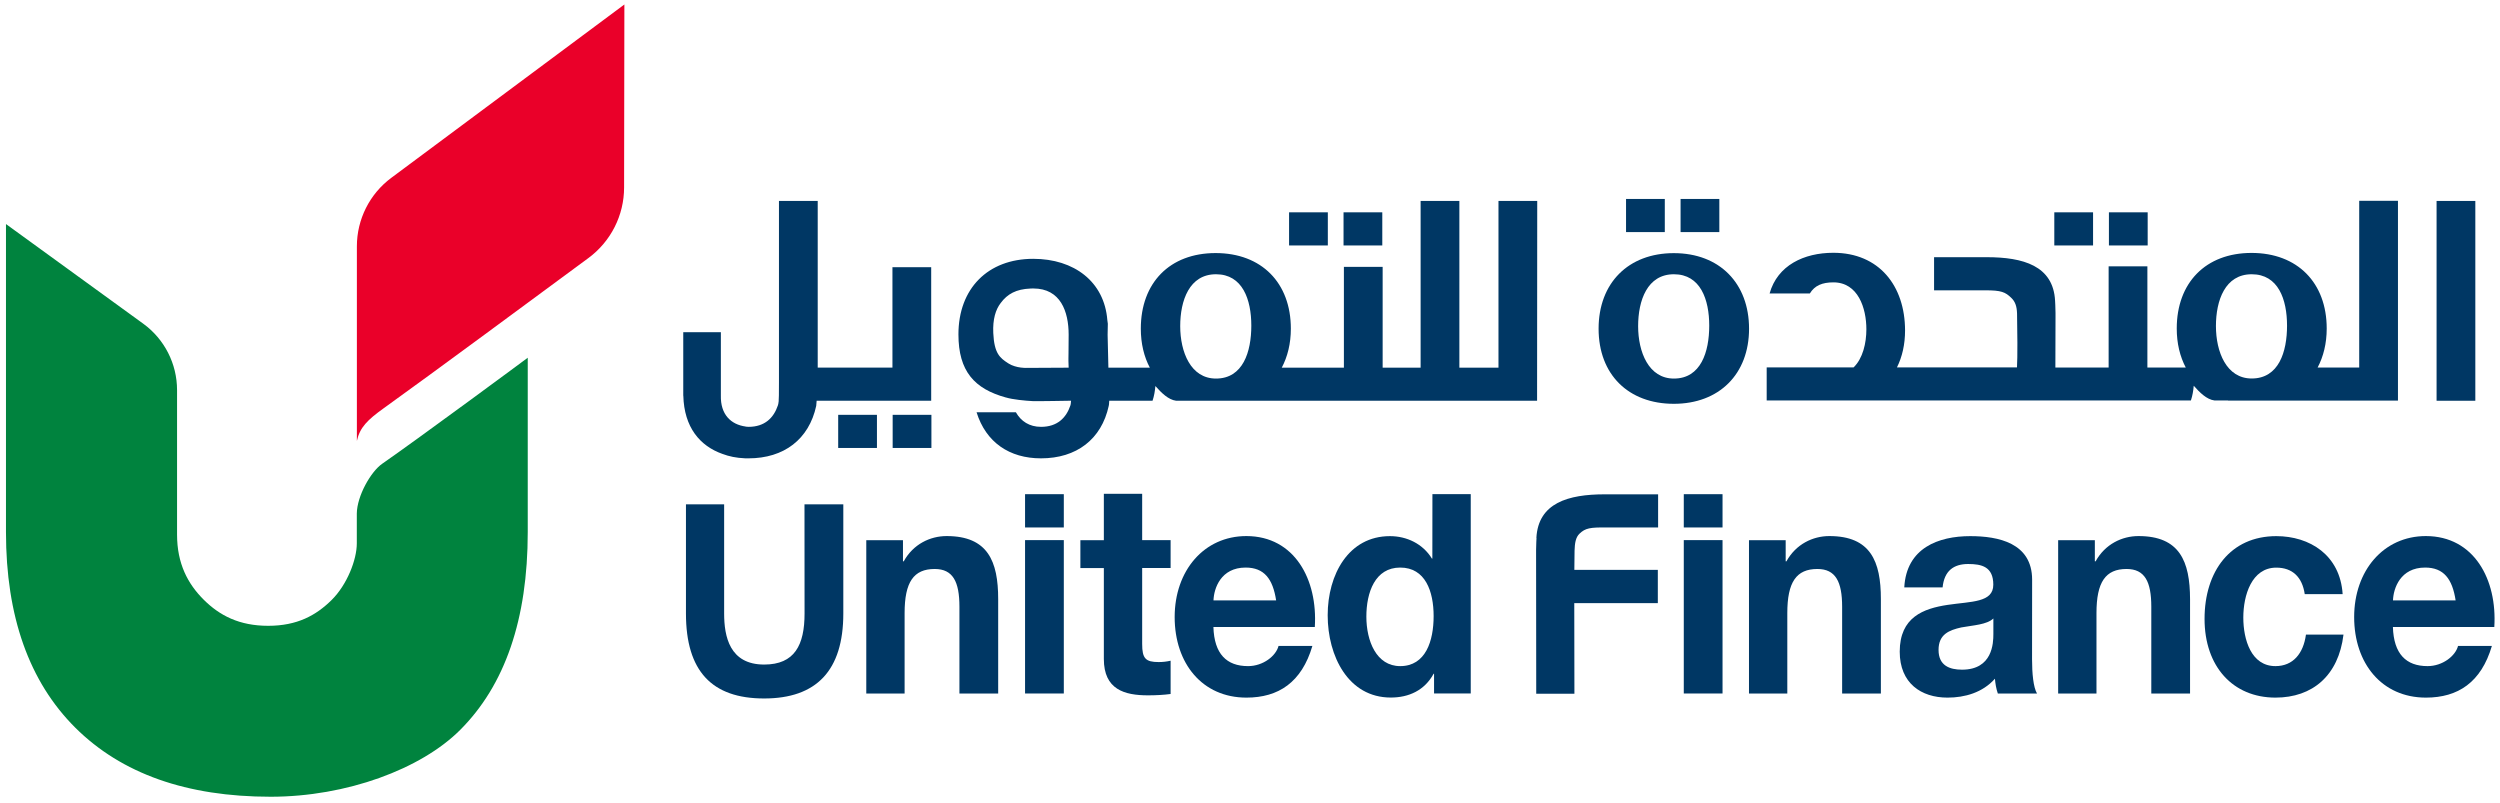 <?xml version="1.0" encoding="utf-8"?>
<!-- Generator: Adobe Illustrator 26.4.1, SVG Export Plug-In . SVG Version: 6.00 Build 0)  -->
<svg version="1.1" id="Layer_1" xmlns="http://www.w3.org/2000/svg" xmlns:xlink="http://www.w3.org/1999/xlink" x="0px" y="0px"
	 viewBox="0 0 351.59 112.92" style="enable-background:new 0 0 351.59 112.92;" xml:space="preserve">
<style type="text/css">
	.st0{fill:#EA0029;}
	.st1{fill:#00833E;}
	.st2{fill:#003764;}
</style>
<g>
	<g>
		<path class="st0" d="M87.81,0.63L55.03,25.01c-3.04,2.26-4.84,5.83-4.84,9.63v27.37c0.41-1.9,1.51-2.97,3.75-4.58
			c7.39-5.31,20.92-15.32,28.81-21.14c3.16-2.33,5.02-6.01,5.02-9.93L87.81,0.63L87.81,0.63z"/>
		<path class="st1" d="M74.22,50.31v24.51c0,12.3-3.21,21.54-9.51,27.84c-5.49,5.49-15.96,9.39-26.65,9.39
			c-11.81,0-20.96-3.24-27.47-9.71c-6.5-6.48-9.75-15.65-9.75-27.51V31.51l19.3,14.01c2.99,2.17,4.76,5.64,4.76,9.34v20.32
			c0,4.09,1.51,6.93,3.75,9.16c2.24,2.23,5,3.67,9.07,3.67s6.72-1.46,8.91-3.62c2.18-2.15,3.55-5.67,3.55-7.98v-4.19
			c0.03-2.48,1.97-5.89,3.57-7C58.95,61.61,74.23,50.32,74.22,50.31"/>
	</g>
	<rect x="342.67" y="28.26" class="st2" width="5.45" height="28.1"/>
	<rect x="296.59" y="29.86" class="st2" width="5.45" height="4.66"/>
	<rect x="288.91" y="29.86" class="st2" width="5.45" height="4.66"/>
	<rect x="236.35" y="27.98" class="st2" width="5.45" height="4.66"/>
	<rect x="228.68" y="27.98" class="st2" width="5.45" height="4.66"/>
	<rect x="188.95" y="29.86" class="st2" width="5.45" height="4.66"/>
	<rect x="181.29" y="29.86" class="st2" width="5.45" height="4.66"/>
	<path class="st2" d="M101.61,63.84c0.92,0.35,1.95,0.56,3.09,0.61c0.06,0,0.11,0.01,0.17,0.01l0,0c0.13,0,0.26,0,0.39,0
		c5,0,8.51-2.68,9.53-7.38c0.02-0.1,0.04-0.37,0.06-0.72h16.11V37.58h-5.45V51.7H115V28.26h-5.45v25.49
		c-0.01,0.7-0.01,1.32-0.01,1.85c0,0.25-0.01,0.51-0.03,0.76h0.01c-0.03,0.35-0.09,0.56-0.12,0.65c-0.59,1.76-1.85,3.02-4.13,3.02
		c-0.13,0-0.27-0.01-0.39-0.03v-0.01c-2.09-0.28-3.57-1.7-3.5-4.37v-8.9h-5.29v8.93h0.01C96.21,60.09,98.43,62.72,101.61,63.84"/>
	<rect x="125.54" y="58.34" class="st2" width="5.45" height="4.66"/>
	<rect x="117.88" y="58.34" class="st2" width="5.45" height="4.66"/>
	<g>
		<path class="st2" d="M113.15,86.28c0,4.43-1.39,7.18-5.68,7.18c-4.87,0-5.63-3.96-5.63-7.18V70.93h-5.37v15.35
			c0,8.09,3.63,11.95,10.99,11.95s11.14-3.92,11.14-11.95V70.93h-5.46L113.15,86.28L113.15,86.28z"/>
		<path class="st2" d="M133.13,75.39c-2.32,0-4.7,1.14-6.03,3.55h-0.11v-2.97h-5.16v21.57h5.39V86.22c0-4.36,1.27-6.2,4.23-6.2
			c2.56,0,3.48,1.77,3.48,5.31v12.21h5.45V84.25C140.38,78.94,138.93,75.39,133.13,75.39"/>
	</g>
	<rect x="144.16" y="75.96" class="st2" width="5.45" height="21.57"/>
	<g>
		<path class="st2" d="M160.63,69.45h-5.39v6.52h-3.3v3.92h3.3v12.78c0,4.3,2.9,5.12,6.2,5.12c1.1,0,2.26-0.06,3.19-0.19v-4.68
			c-0.58,0.13-1.1,0.19-1.68,0.19c-1.85,0-2.32-0.51-2.32-2.54V79.88h4v-3.92h-4V69.45L160.63,69.45z"/>
		<path class="st2" d="M170.66,84.44c0.06-1.71,1.04-4.62,4.52-4.62c2.61,0,3.83,1.59,4.29,4.62H170.66z M175.29,75.39
			c-5.97,0-10.09,4.87-10.09,11.39s3.88,11.33,10.09,11.33c4.52,0,7.77-2.15,9.28-7.27h-4.76c-0.35,1.39-2.15,2.84-4.29,2.84
			c-3.01,0-4.76-1.71-4.87-5.5h14.26C185.33,81.53,182.08,75.4,175.29,75.39"/>
		<path class="st2" d="M196.92,93.68c-3.36,0-4.76-3.55-4.76-6.96s1.22-6.9,4.76-6.9s4.7,3.35,4.7,6.83S200.51,93.68,196.92,93.68
			 M201.44,78.56h-0.06c-1.28-2.09-3.54-3.16-5.91-3.16c-5.8,0-8.75,5.38-8.75,11.13s2.9,11.57,8.87,11.57
			c2.55,0,4.76-1.01,6.03-3.35h0.06v2.78h5.16V69.49h-5.39L201.44,78.56L201.44,78.56z"/>
		<path class="st2" d="M257.27,75.39c-2.32,0-4.7,1.14-6.03,3.55h-0.11v-2.97h-5.16v21.57h5.39V86.22c0-4.36,1.27-6.2,4.23-6.2
			c2.55,0,3.48,1.77,3.48,5.31v12.21h5.45V84.25C264.52,78.94,263.07,75.39,257.27,75.39"/>
		<path class="st2" d="M280.34,89.18c0,1.26-0.11,5-4.41,5c-1.74,0-3.3-0.57-3.3-2.78s1.51-2.78,3.19-3.16
			c1.68-0.31,3.59-0.38,4.52-1.26V89.18L280.34,89.18z M285.79,81.53c0-5.18-4.76-6.13-8.7-6.13c-4.46,0-8.98,1.65-9.28,7.21h5.39
			c0.23-2.34,1.57-3.29,3.59-3.29c1.91,0,3.54,0.38,3.54,2.91c0,2.53-3.08,2.34-6.44,2.84c-3.36,0.51-6.72,1.71-6.72,6.58
			c0,4.43,3.01,6.46,6.72,6.46c2.43,0,4.93-0.7,6.67-2.66c0.06,0.7,0.17,1.39,0.41,2.09h5.51c-0.52-0.88-0.7-2.85-0.7-4.81
			L285.79,81.53L285.79,81.53z"/>
		<path class="st2" d="M300.75,75.39c-2.32,0-4.7,1.14-6.03,3.55h-0.11v-2.97h-5.16v21.57h5.39V86.22c0-4.36,1.27-6.2,4.23-6.2
			c2.56,0,3.48,1.77,3.48,5.31v12.21H308V84.25C307.99,78.94,306.54,75.39,300.75,75.39"/>
		<path class="st2" d="M320.01,93.68c-3.42,0-4.52-3.73-4.52-6.83s1.16-7.02,4.64-7.02c2.26,0,3.65,1.32,4,3.73h5.33
			c-0.35-5.51-4.64-8.16-9.33-8.16c-6.44,0-10.09,4.93-10.09,11.64s4,11.07,9.97,11.07c5.22,0,8.87-3.1,9.57-8.86h-5.28
			C323.94,91.9,322.49,93.68,320.01,93.68"/>
		<path class="st2" d="M336.54,84.44c0.06-1.71,1.04-4.62,4.52-4.62c2.61,0,3.83,1.59,4.29,4.62H336.54z M341.17,75.39
			c-5.97,0-10.09,4.87-10.09,11.39s3.89,11.33,10.09,11.33c4.52,0,7.77-2.15,9.28-7.27h-4.76c-0.35,1.39-2.15,2.84-4.29,2.84
			c-3.01,0-4.76-1.71-4.87-5.5h14.26C351.21,81.53,347.96,75.4,341.17,75.39"/>
	</g>
	<rect x="236.8" y="69.5" class="st2" width="5.45" height="4.68"/>
	<rect x="144.16" y="69.5" class="st2" width="5.45" height="4.68"/>
	<rect x="236.8" y="75.96" class="st2" width="5.45" height="21.57"/>
	<g>
		<path class="st2" d="M216.09,75.64c-0.01,0.19-0.03,0.38-0.03,0.6c0,0.16-0.01,0.56-0.03,1.1c0,0.14,0,0.3,0,0.48l0.02,19.74h5.37
			c-0.02-5.15-0.02-9.43-0.02-12.74h11.75v-4.68h-11.74c0.01-1.28,0.02-2.19,0.03-2.7c0.03-1.06,0.16-1.87,0.69-2.38
			c0.83-0.8,1.51-0.9,3.8-0.88h7.26v-4.66h-7.51c-5.12,0-9.35,1.2-9.61,6.14"/>
		<path class="st2" d="M171.01,53.24c-3.56,0-5.03-3.75-5.03-7.37s1.29-7.3,5.03-7.3s4.97,3.55,4.97,7.23S174.81,53.24,171.01,53.24
			 M150.21,51.71h-0.31l-5.65,0.03c-0.05,0-0.22,0-0.27-0.01c-0.56-0.03-1.15-0.14-1.73-0.39c-0.12-0.05-0.24-0.12-0.36-0.19
			c-0.05-0.03-0.1-0.05-0.15-0.09c-1.1-0.72-1.92-1.34-2.05-4.22c-0.09-1.94,0.33-3.3,1.04-4.22c0.94-1.28,2.19-1.96,4.18-2.04
			c0.18-0.01,0.29-0.01,0.29-0.01l0,0c0.05,0,0.09,0,0.13,0c3.82,0,4.96,3.24,4.96,6.5c0,3.06-0.04,2.68-0.03,3.35v0.35l0.03,0.94
			L150.21,51.71L150.21,51.71z M216.19,28.26h-5.45v23.45h-5.5V28.26h-5.45v23.45h-5.34V37.53H189v14.18h-8.74
			c0.82-1.55,1.28-3.4,1.28-5.49c0-6.44-4.12-10.63-10.58-10.63s-10.52,4.19-10.52,10.63c0,2.09,0.45,3.95,1.27,5.49h-5.83
			l-0.11-4.63l0.03-1.55c-0.02-0.17-0.04-0.35-0.07-0.52c-0.42-5.39-4.67-8.61-10.42-8.61c-6.39,0-10.52,4.19-10.52,10.63
			c0,5.18,2.25,7.66,6.7,8.88h0.02c0.89,0.27,2.66,0.45,3.71,0.5c0.86,0.03,5.09-0.05,5.09-0.05h0.26c0.04,0,0.08,0,0.12,0h-0.06
			c-0.03,0.45-0.06,0.55-0.09,0.65c-0.59,1.76-1.85,3.02-4.13,3.02c-1.64,0-2.82-0.78-3.54-2.05h-5.53
			c1.32,4.23,4.62,6.48,9.06,6.48c5,0,8.51-2.68,9.53-7.38c0.03-0.13,0.05-0.25,0.07-0.72h-0.5c0.19,0,0.3,0,0.3,0h6.29
			c0.23-0.69,0.34-1.38,0.4-2.07c0.83,0.94,1.81,1.93,2.92,2.07h50.76L216.19,28.26L216.19,28.26z"/>
		<path class="st2" d="M235.41,53.24c-3.56,0-5.03-3.75-5.03-7.37s1.29-7.3,5.03-7.3s4.97,3.55,4.97,7.23S239.21,53.24,235.41,53.24
			 M235.4,35.6c-6.39,0-10.58,4.19-10.58,10.63s4.19,10.56,10.58,10.56s10.58-4.19,10.58-10.56S241.85,35.6,235.4,35.6"/>
		<path class="st2" d="M316.67,38.57c3.75,0,4.97,3.55,4.97,7.23s-1.16,7.43-4.97,7.43c-3.56,0-5.03-3.75-5.03-7.37
			S312.93,38.57,316.67,38.57 M313.33,56.34h23.91v-28.1h-5.45v23.45h-5.85c0.82-1.55,1.28-3.4,1.28-5.49
			c0-6.44-4.12-10.63-10.57-10.63s-10.52,4.19-10.52,10.63c0,2.09,0.45,3.94,1.27,5.49H302V37.46h-5.45v14.23h-7.49l0.02-7.2
			c0-0.17,0-0.34,0-0.48c-0.02-0.54-0.03-0.93-0.03-1.1c0-0.21-0.01-0.39-0.03-0.6c-0.25-4.94-4.49-6.14-9.61-6.14H272v4.66h7.17
			c2.29-0.01,2.85,0.25,3.69,1.06c0.53,0.51,0.78,1.15,0.81,2.21c0.05,2.23,0.08,6.26-0.01,7.57h-16.88
			c0.74-1.49,1.14-3.24,1.14-5.18c0-6.3-3.66-10.94-10.09-10.94c-4.12,0-7.85,1.76-8.96,5.72h5.66c0.68-1.12,1.75-1.56,3.31-1.56
			c3.48,0,4.64,3.63,4.64,6.6c0,1.92-0.49,4.1-1.8,5.36h-12.22v4.65h59.66c0.23-0.69,0.34-1.38,0.4-2.07
			c0.83,0.94,1.81,1.93,2.92,2.07h1.91L313.33,56.34z"/>
	</g>
</g>
</svg>

